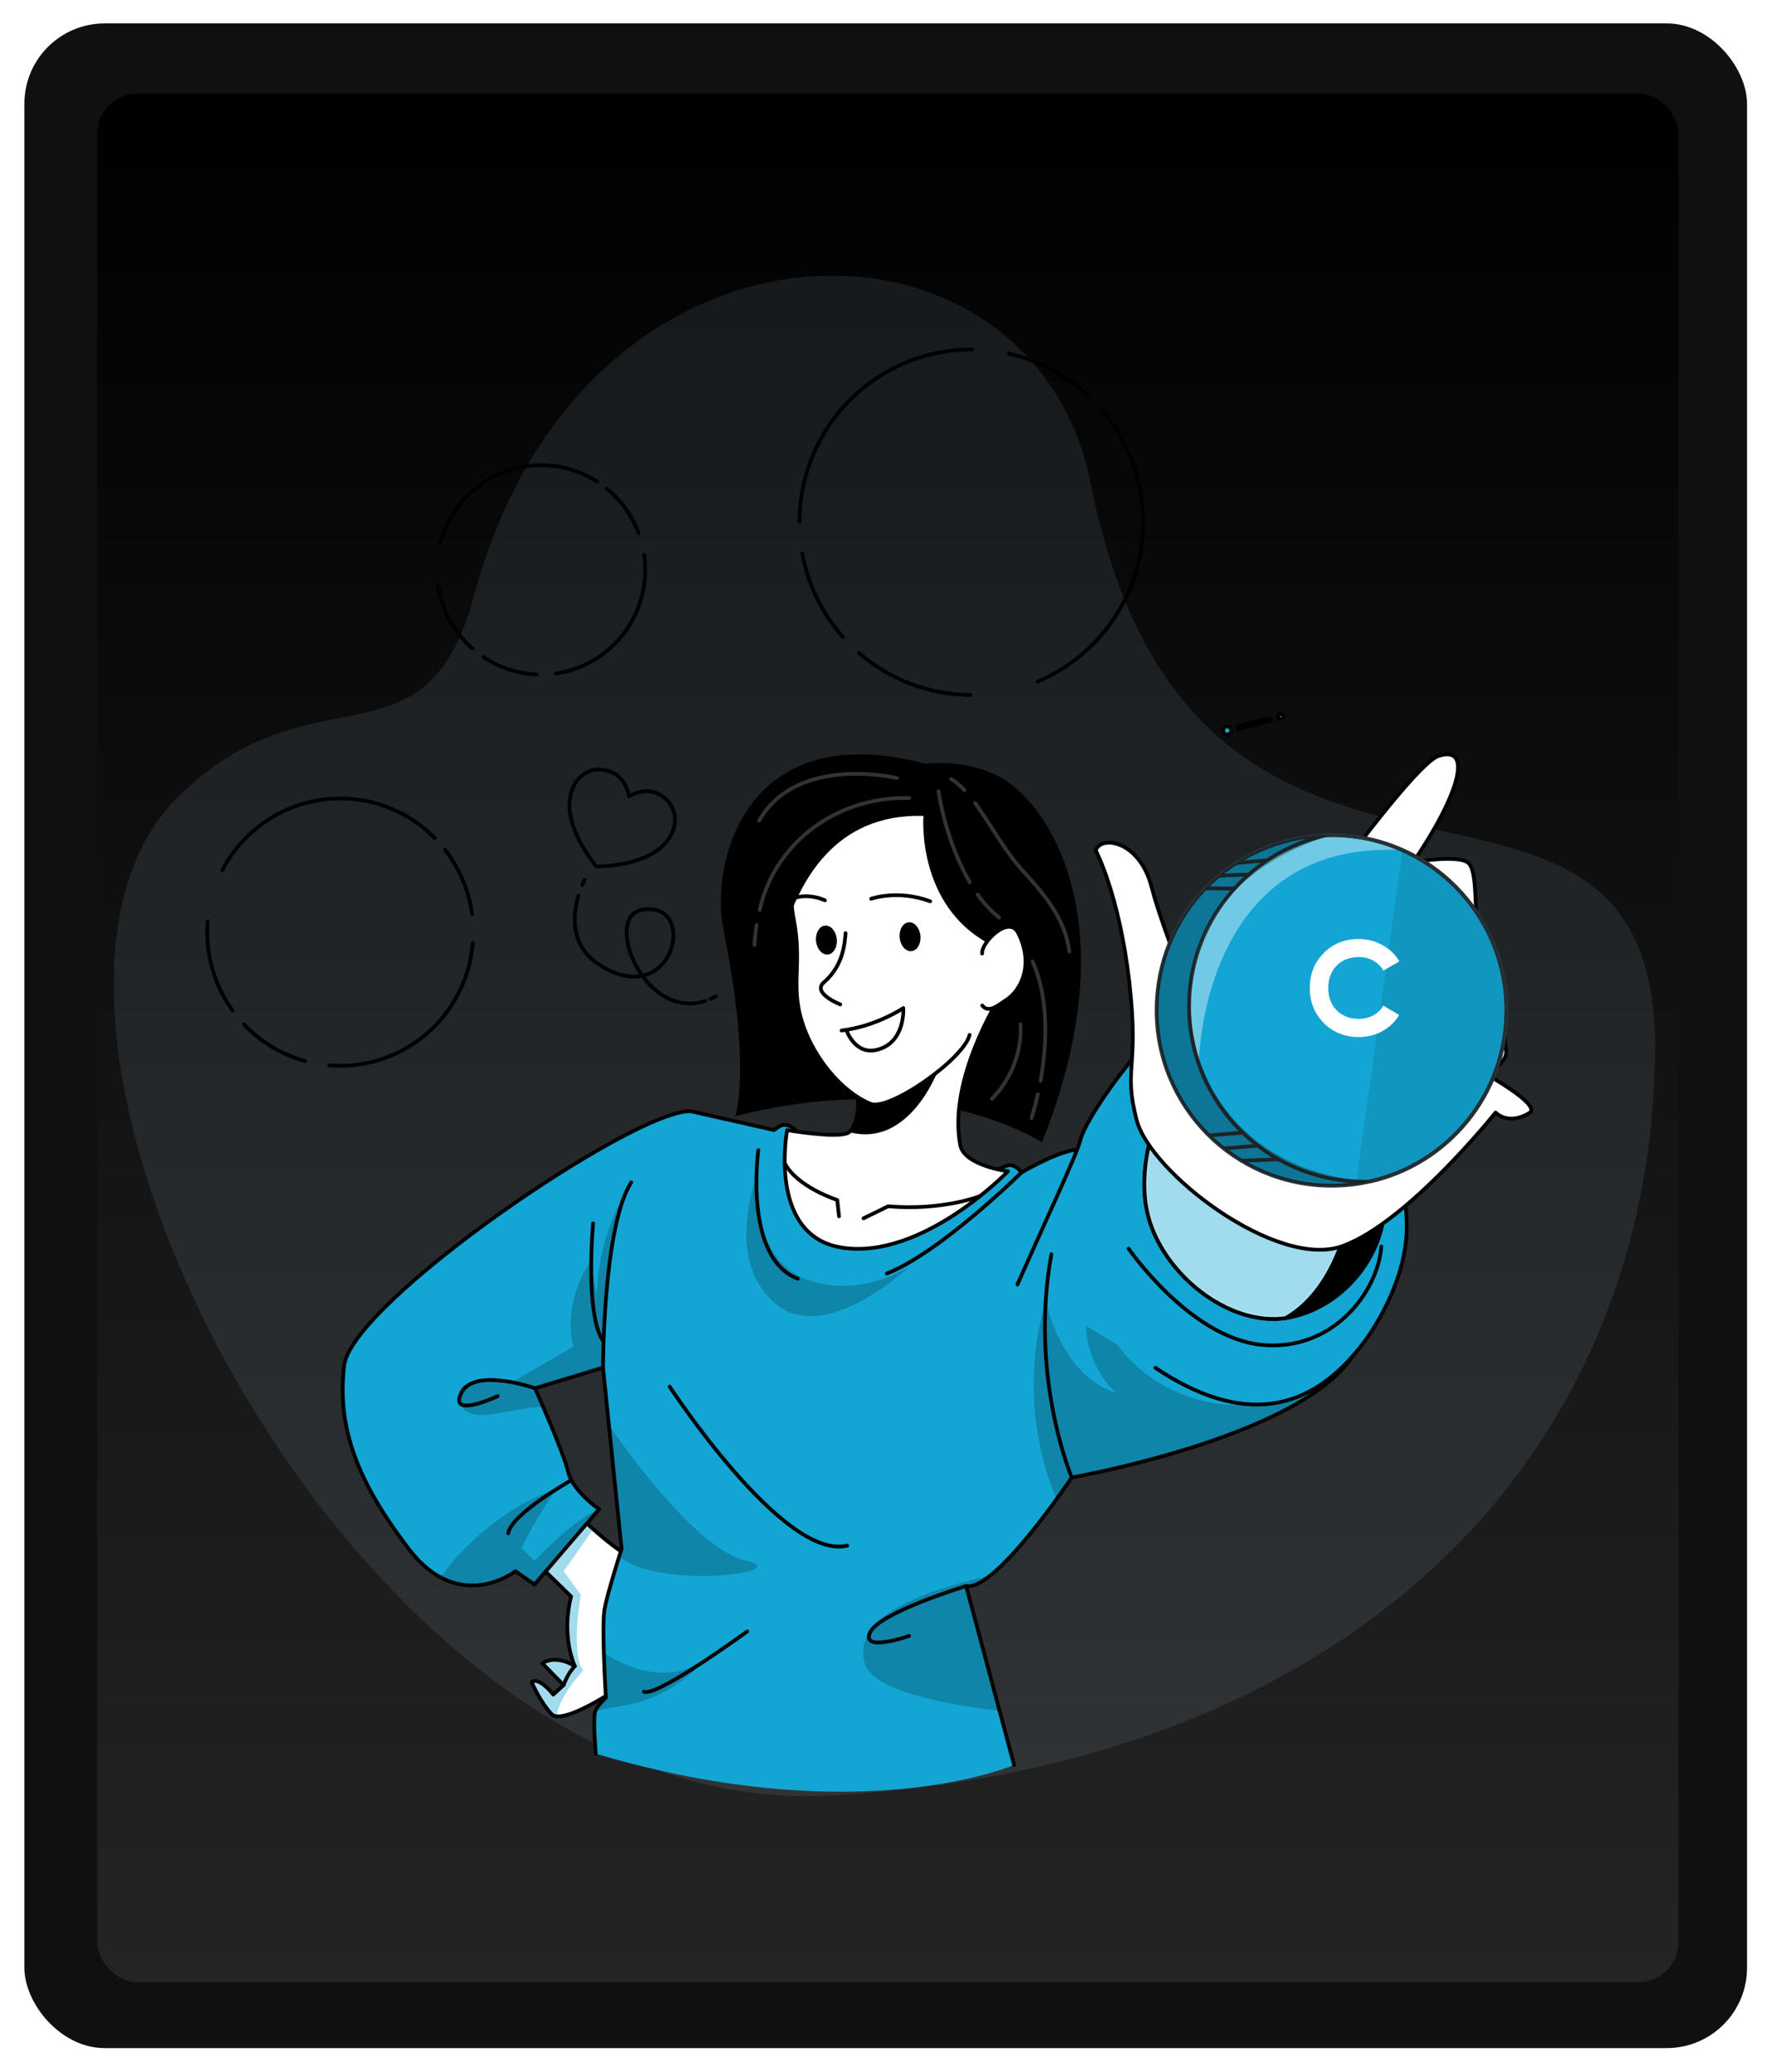 <svg width="474" height="554" viewBox="0 0 474 554" fill="none" xmlns="http://www.w3.org/2000/svg">
<g filter="url(#filter0_d_44_1570)">
<rect x="5.445" y="1.188" width="462.95" height="543.509" rx="22.557" fill="#101010" stroke="white" stroke-width="2.148"/>
<rect x="26" y="21" width="423" height="505" rx="10.741" fill="url(#paint0_linear_44_1570)"/>
<g clip-path="url(#clip0_44_1570)">
<g opacity="0.1">
<path d="M47.413 209.312C83.488 173.352 113.807 203.746 126.802 155.324C156.166 45.941 276.272 47.455 291.783 125.397C319.727 265.834 443.992 177.173 442.697 277.687C441.317 384.992 362.47 468.284 221.578 476.114C95.27 483.13 -12.35 268.899 47.413 209.312Z" fill="#13A6D4"/>
<path opacity="0.7" d="M47.413 209.312C83.488 173.352 113.807 203.746 126.802 155.324C156.166 45.941 276.272 47.455 291.783 125.397C319.727 265.834 443.992 177.173 442.697 277.687C441.317 384.992 362.47 468.284 221.578 476.114C95.27 483.13 -12.35 268.899 47.413 209.312Z" fill="white"/>
</g>
<path d="M162.311 126.652C166.084 129.735 169.073 133.814 170.831 138.561" stroke="black" stroke-linecap="round" stroke-linejoin="round"/>
<path d="M117.781 141.23C120.56 130.688 129.368 122.299 140.79 120.659C147.663 119.675 154.304 121.3 159.73 124.777" stroke="black" stroke-linecap="round" stroke-linejoin="round"/>
<path d="M126.353 169.402C121.529 165.153 118.131 159.207 117.152 152.321" stroke="black" stroke-linecap="round" stroke-linejoin="round"/>
<path d="M143.537 176.337C138.343 176.114 133.428 174.444 129.268 171.656" stroke="black" stroke-linecap="round" stroke-linejoin="round"/>
<path d="M172.311 144.409C174.487 159.711 163.901 173.894 148.662 176.081" stroke="black" stroke-linecap="round" stroke-linejoin="round"/>
<path d="M119.011 223.167C122.848 228.086 125.414 234.009 126.273 240.425" stroke="black" stroke-linecap="round" stroke-linejoin="round"/>
<path d="M59.457 228.687C65.875 216.344 79.208 208.4 93.896 209.596C102.732 210.322 110.551 214.225 116.323 220.099" stroke="black" stroke-linecap="round" stroke-linejoin="round"/>
<path d="M62.21 266.207C57.395 259.542 54.838 251.182 55.551 242.325" stroke="black" stroke-linecap="round" stroke-linejoin="round"/>
<path d="M81.653 279.717C75.237 277.97 69.597 274.483 65.201 269.838" stroke="black" stroke-linecap="round" stroke-linejoin="round"/>
<path d="M126.468 248.123C124.873 267.805 107.711 282.454 88.123 280.852" stroke="black" stroke-linecap="round" stroke-linejoin="round"/>
<path d="M291.139 101.833C285.264 96.336 277.953 92.363 269.832 90.549" stroke="black" stroke-linecap="round" stroke-linejoin="round"/>
<path d="M277.554 178.25C294.079 171.296 305.707 154.935 305.778 135.798C305.821 124.297 301.669 113.76 294.778 105.649" stroke="black" stroke-linecap="round" stroke-linejoin="round"/>
<path d="M229.779 170.59C237.79 177.553 248.226 181.771 259.652 181.814" stroke="black" stroke-linecap="round" stroke-linejoin="round"/>
<path d="M214.606 143.954C216.137 152.442 219.985 160.123 225.462 166.312" stroke="black" stroke-linecap="round" stroke-linejoin="round"/>
<path d="M259.993 89.452C234.605 89.358 213.95 109.959 213.856 135.468" stroke="black" stroke-linecap="round" stroke-linejoin="round"/>
<path d="M178.148 209.693C174.305 206.212 170.301 207.717 168.247 208.933C167.84 206.576 166.404 202.533 161.272 201.821C155.704 201.056 151.138 206.494 152.601 214.095C153.657 219.564 157.119 224.583 158.967 226.955C159.189 227.241 159.391 227.487 159.563 227.691C159.827 227.692 160.151 227.693 160.506 227.674C163.51 227.563 169.55 226.984 174.39 224.269C181.122 220.501 182.304 213.471 178.138 209.693L178.148 209.693Z" stroke="black" stroke-linecap="round" stroke-linejoin="round"/>
<path d="M156.404 231.217C156.404 231.217 156.128 231.726 155.76 232.602" stroke="black" stroke-linecap="round" stroke-linejoin="round"/>
<path d="M154.745 235.422C153.245 240.443 152.331 248.8 160.277 253.927C180.24 266.817 187.089 236.612 171.757 239.268C161.248 241.095 172.185 268.969 188.633 263.636" stroke="black" stroke-linecap="round" stroke-linejoin="round"/>
<path d="M190.025 263.101C190.483 262.909 190.94 262.686 191.398 262.433" stroke="black" stroke-linecap="round" stroke-linejoin="round"/>
<path d="M164.756 447.743C164.756 447.743 153.434 455.419 148.89 454.893C148.322 454.83 147.887 454.655 147.553 454.317C144.591 451.227 142.237 445.825 142.237 445.825C142.237 445.825 143.654 443.862 147.998 449.098L150.778 446.55L145.076 440.748C145.076 440.748 148.303 438.19 153.76 441.483C153.579 441.085 150.076 433.364 152.773 422.872L139.488 409.916L151.327 399.631L152.243 398.839C152.243 398.839 152.981 399.576 154.184 400.722C155.347 401.838 156.935 403.322 158.674 404.858C162.821 408.544 167.839 412.549 170.021 412.516C174.06 412.45 164.756 447.733 164.756 447.733L164.756 447.743Z" fill="white"/>
<mask id="mask0_44_1570" style="mask-type:luminance" maskUnits="userSpaceOnUse" x="139" y="398" width="33" height="57">
<path d="M164.756 447.743C164.756 447.743 153.434 455.419 148.89 454.893C148.322 454.83 147.887 454.655 147.553 454.317C144.591 451.227 142.237 445.825 142.237 445.825C142.237 445.825 143.654 443.862 147.998 449.098L150.778 446.55L145.076 440.748C145.076 440.748 148.303 438.19 153.76 441.483C153.579 441.085 150.076 433.364 152.773 422.872L139.488 409.916L151.327 399.631L152.243 398.839C152.243 398.839 152.981 399.576 154.184 400.722C155.347 401.838 156.935 403.322 158.674 404.858C162.821 408.544 167.839 412.549 170.021 412.516C174.06 412.45 164.756 447.733 164.756 447.733L164.756 447.743Z" fill="white"/>
</mask>
<g mask="url(#mask0_44_1570)">
<path opacity="0.4" d="M156.049 442.654C156.049 442.654 149.591 449.298 148.89 454.893C148.322 454.83 147.887 454.655 147.553 454.317C144.591 451.227 142.237 445.825 142.237 445.825C142.237 445.825 143.654 443.862 147.998 449.098L150.778 446.55L145.076 440.748C145.076 440.748 148.303 438.19 153.76 441.483C153.579 441.085 150.076 433.364 152.773 422.872L139.488 409.916L151.327 399.631L154.174 400.722C155.337 401.838 156.925 403.322 158.664 404.858C156.154 408.529 150.779 416.116 150.779 416.116L155.372 422.433C155.372 422.433 152.513 438.308 156.039 442.644L156.049 442.654Z" fill="#13A6D4"/>
</g>
<path d="M164.756 447.743C164.756 447.743 153.434 455.419 148.89 454.893C148.322 454.83 147.887 454.655 147.553 454.317C144.591 451.227 142.237 445.825 142.237 445.825C142.237 445.825 143.654 443.862 147.998 449.098L150.778 446.55L145.076 440.748C145.076 440.748 148.303 438.19 153.76 441.483C153.579 441.085 150.076 433.364 152.773 422.872L139.488 409.916L151.327 399.631L152.243 398.839C152.243 398.839 152.981 399.576 154.184 400.722C155.347 401.838 156.935 403.322 158.674 404.858C162.821 408.544 167.839 412.549 170.021 412.516C174.06 412.45 164.756 447.733 164.756 447.733L164.756 447.743Z" stroke="black" stroke-linecap="round" stroke-linejoin="round"/>
<path d="M150.778 446.56C150.778 446.56 151.774 443.464 153.77 441.504" stroke="black" stroke-linecap="round" stroke-linejoin="round"/>
<path d="M361.86 358.566C360.248 361.007 358.058 363.303 355.442 365.465C355.442 365.465 355.442 365.465 355.432 365.465C334.597 382.67 286.682 391.027 286.682 391.027C286.682 391.027 285.069 393.437 282.591 396.864C278.144 403.026 270.854 412.481 264.921 417.21C262.417 419.22 260.15 420.374 258.446 420.051L267.303 453.424L271.268 467.916C271.268 467.916 229.913 485.861 159.356 464.903C159.356 464.903 158.588 455.642 159.194 453.667C159.225 453.575 159.256 453.473 159.287 453.382C159.952 451.793 162.07 449.895 162.07 449.895C162.07 449.895 161.696 443.939 161.516 437.872C161.371 433.161 161.348 428.389 161.7 426.27C162.209 423.213 164.469 415.83 165.598 412.204C165.999 410.921 166.266 410.106 166.266 410.106L162.877 377.019L161.897 367.493C161.897 367.493 161.878 367.319 161.849 366.993C161.849 366.921 161.849 366.85 161.829 366.758L161.29 361.648L143.106 367.158C143.106 367.158 144.062 369.292 145.35 372.305C147.714 377.799 151.194 386.172 151.963 389.479C152.023 389.754 152.103 390.009 152.194 390.275C153.86 395.103 160.247 399.501 160.247 399.501L142.973 419.635L137.903 416.047C137.903 416.047 137.16 416.626 135.848 417.335C132.493 419.147 125.471 421.803 117.825 417.676C115.03 416.167 112.157 413.76 109.35 410.09C95.859 392.401 90.088 378.014 92.058 361.117C94.028 344.21 169.785 292.482 184.77 293.077L207.055 298.115C207.534 297.719 208.846 296.684 209.851 296.739C213.909 296.957 213.993 301.699 213.993 301.699L263.937 310.04C263.937 310.04 269.121 307.449 270.024 307.503C272.236 307.624 273.172 309.534 273.172 309.534C273.172 309.534 286.149 301.792 290.313 303.622C303.979 309.607 372.034 343.147 361.86 358.556L361.86 358.566Z" fill="#13A6D4"/>
<path opacity="0.2" d="M187.929 440.457C187.929 440.457 180.131 450.002 166.252 452.163C163.622 452.572 161.307 452.991 159.286 453.402C159.952 451.814 162.069 449.915 162.069 449.915C162.069 449.915 161.696 443.959 161.515 437.892C167.366 441.768 177.567 446.292 187.929 440.457Z" fill="black"/>
<path opacity="0.2" d="M165.608 412.235C166.008 410.952 166.275 410.137 166.275 410.137L162.887 377.05C168.115 384.634 186.751 410.498 199.658 413.329C213.143 416.285 177.031 421.28 165.618 412.235L165.608 412.235Z" fill="black"/>
<path opacity="0.2" d="M267.293 453.455C253.194 451.791 233.258 448.149 231.287 440.72C228.225 429.126 243.369 422.229 264.9 417.231C262.396 419.24 260.129 420.394 258.426 420.072L267.283 453.444L267.293 453.455Z" fill="black"/>
<path opacity="0.2" d="M355.432 365.476C334.597 382.68 286.681 391.037 286.681 391.037C286.681 391.037 285.069 393.447 282.591 396.874C278.577 387.357 272.815 367.678 279.734 343.54C279.734 343.54 283.353 363.629 298.647 368.457C298.647 368.457 286.96 359.646 291.127 338.535C291.127 338.535 295.033 363.407 321.035 370.365C333.686 373.746 346.059 370.1 355.442 365.465L355.432 365.476Z" fill="black"/>
<path opacity="0.2" d="M161.849 367.023L161.29 361.679L143.106 367.189C143.106 367.189 144.062 369.323 145.35 372.336C138.402 371.586 125.207 378.022 122.93 370.958C120.191 362.424 137.237 365.424 137.237 365.424L153.365 356.073C150.37 342.98 158.148 333.181 158.148 333.181L159.586 342.311C160.36 324.971 167.143 315.504 167.143 315.504C161.481 329.196 161.508 362.954 161.849 367.023Z" fill="black"/>
<path opacity="0.2" d="M160.246 399.521L142.973 419.655L137.902 416.068C137.902 416.068 137.159 416.646 135.848 417.355C132.492 419.168 125.471 421.823 117.825 417.696C123.424 409.968 134.983 398.602 148.698 394.248C148.698 394.248 143.026 402.516 139.498 409.905L143.016 413.416C143.016 413.416 151.871 403.344 160.247 399.511L160.246 399.521Z" fill="black"/>
<path opacity="0.2" d="M202.351 310.71C202.345 312.484 201.154 332.697 215.766 338.094C230.378 343.49 243.42 334.475 243.42 334.475C243.42 334.475 220.895 356.139 207.29 344.465C193.685 332.792 202.351 310.71 202.351 310.71Z" fill="black"/>
<path d="M159.356 464.923C159.356 464.923 158.598 455.663 159.194 453.687C159.698 452.037 162.07 449.915 162.07 449.915C162.07 449.915 160.901 431.141 161.711 426.301C162.406 422.154 166.276 410.127 166.276 410.127L161.3 361.679L143.116 367.189C143.116 367.189 150.785 384.387 151.963 389.509C153.142 394.632 160.247 399.542 160.247 399.542L142.963 419.675L137.892 416.098C137.892 416.098 122.841 427.839 109.34 410.141C95.849 392.442 90.077 378.065 92.047 361.158C94.018 344.25 169.775 292.522 184.77 293.118L207.055 298.156C207.544 297.76 208.846 296.725 209.851 296.779C213.909 296.998 213.993 301.74 213.993 301.74L263.937 310.071C263.937 310.071 269.131 307.49 270.034 307.534C272.246 307.654 273.183 309.554 273.183 309.554C273.183 309.554 286.159 301.813 290.323 303.643C303.989 309.627 372.034 343.168 361.86 358.576C347.421 380.454 286.682 391.047 286.682 391.047C286.682 391.047 266.376 421.569 258.436 420.082L271.268 467.957" stroke="black" stroke-linecap="round" stroke-linejoin="round"/>
<path d="M309.033 361.715C331.909 377.022 350.407 374.276 364.949 354.744C364.949 354.744 377.051 339.19 376.261 322.343C375.471 305.497 371.676 250.579 319.407 264.426C310.804 266.708 290.654 293.622 288.932 301.028C288.148 304.41 280.028 321.641 272.149 339.464" fill="#13A6D4"/>
<path d="M309.033 361.715C331.909 377.022 350.407 374.276 364.949 354.744C364.949 354.744 377.051 339.19 376.261 322.343C375.471 305.497 371.676 250.579 319.407 264.426C310.804 266.708 290.654 293.622 288.932 301.028C288.148 304.41 280.028 321.641 272.149 339.464" stroke="black" stroke-linecap="round" stroke-linejoin="round"/>
<path d="M247.579 200.223C247.579 200.223 262.189 198.054 272.313 207.217C285.106 218.806 299.4 249.976 278.682 301.469C278.682 301.469 248.447 281.129 196.657 294.467C196.657 294.467 201.157 282.381 193.474 244.282C190.007 227.049 199.042 187.391 247.579 200.223Z" fill="black"/>
<path d="M224.95 329.553C246.56 333.151 269.632 309.184 269.632 309.184C269.632 309.184 257.877 307.683 256.853 302.133C253.548 284.625 267.195 263.06 267.195 263.06C267.195 263.06 214.689 264.324 223.818 276.297C225.736 278.812 227.046 281.213 227.941 283.47C231.098 291.342 228.864 297.258 227.164 298.699C227.042 298.801 226.9 298.892 226.778 298.953C223.596 300.399 210.555 298.179 210.555 298.179C210.555 298.179 205.236 326.258 224.95 329.543L224.95 329.553Z" fill="white" stroke="black" stroke-linecap="round" stroke-linejoin="round"/>
<path d="M262.16 315.814C262.16 315.814 252.17 319.784 237.573 318.537L230.986 321.755" stroke="black" stroke-linecap="round" stroke-linejoin="round"/>
<path d="M224.433 321.201L223.962 316.856C223.962 316.856 213.209 313.431 209.894 306.975" stroke="black" stroke-linecap="round" stroke-linejoin="round"/>
<path d="M227.164 298.709C243.232 302.99 250.858 282.3 250.858 282.3C250.858 282.3 238.006 278.399 227.941 283.48C231.098 291.352 228.864 297.268 227.164 298.709Z" fill="black"/>
<path d="M268.148 252.164C272.147 230.116 267.891 203.622 234.469 205.69C210.587 207.172 210.683 233.477 212.237 241.334C214.847 254.547 211.022 259.733 215.071 270.84C217.984 278.824 224.79 287.76 232.824 291.134C237.768 293.212 257.861 279.155 259.366 272.697" fill="white"/>
<path d="M268.148 252.164C272.147 230.116 267.891 203.622 234.469 205.69C210.587 207.172 210.683 233.477 212.237 241.334C214.847 254.547 211.022 259.733 215.071 270.84C217.984 278.824 224.79 287.76 232.824 291.134C237.768 293.212 257.861 279.155 259.366 272.697" stroke="black" stroke-linecap="round" stroke-linejoin="round"/>
<path d="M226.184 245.504C225.972 247.981 225.665 254.118 220.423 258.625C217.033 261.539 224.774 264.565 224.774 264.565" stroke="black" stroke-linecap="round" stroke-linejoin="round"/>
<path d="M220.666 236.736C220.666 236.736 213.303 233.1 208.298 239.035" stroke="black" stroke-linecap="round" stroke-linejoin="round"/>
<path d="M233.037 236.313C233.037 236.313 240.17 233.77 248.803 236.993" stroke="black" stroke-linecap="round" stroke-linejoin="round"/>
<path d="M240.659 246.761C240.885 248.893 242.3 250.489 243.833 250.321C245.365 250.163 246.428 248.302 246.202 246.17C245.977 244.038 244.562 242.442 243.029 242.61C241.496 242.767 240.434 244.629 240.659 246.761Z" fill="black"/>
<path d="M225.114 271.54C234.392 270.443 241.625 265.545 241.625 265.545C241.625 265.545 242.281 274.805 234.562 276.704C228.641 278.16 226.373 271.361 226.373 271.361" stroke="black" stroke-linecap="round" stroke-linejoin="round"/>
<path d="M247.021 214.148C247.021 214.148 244.813 240.282 267.741 249.869L278.59 224.777L262.381 206.599L237.882 199.392C201.232 201.551 185.369 224.371 205.489 285.405C205.489 285.405 200.064 212.792 247.021 214.158L247.021 214.148Z" fill="black"/>
<path d="M262.714 250.962C262.41 248.024 269.835 240.568 272.314 245.379C276.545 253.582 273.414 260.708 268.99 263.485C267.006 264.732 264.491 267.067 262.744 264.848" fill="white"/>
<path d="M262.714 250.962C262.41 248.024 269.835 240.568 272.314 245.379C276.545 253.582 273.414 260.708 268.99 263.485C267.006 264.732 264.491 267.067 262.744 264.848" stroke="black" stroke-linecap="round" stroke-linejoin="round"/>
<path d="M218.292 247.647C218.517 249.779 219.932 251.375 221.465 251.207C222.998 251.049 224.06 249.188 223.834 247.056C223.609 244.924 222.194 243.328 220.661 243.496C219.128 243.653 218.066 245.515 218.292 247.647Z" fill="black"/>
<g opacity="0.2">
<path d="M202.397 243.296C202.117 245.069 201.917 246.852 201.809 248.646" stroke="white" stroke-linecap="round" stroke-linejoin="round"/>
<path d="M243.233 209.383C224.676 208.825 207.382 220.649 203.203 239.302" stroke="white" stroke-linecap="round" stroke-linejoin="round"/>
<path d="M239.935 204.039C239.935 204.039 213.19 197.618 203.089 215.413" stroke="white" stroke-linecap="round" stroke-linejoin="round"/>
<path d="M261.534 235.205C263.159 237.495 265.059 239.612 267.285 241.344" stroke="white" stroke-linecap="round" stroke-linejoin="round"/>
<path d="M251.022 207.566C252.422 215.983 255.151 224.527 259.426 231.904" stroke="white" stroke-linecap="round" stroke-linejoin="round"/>
<path d="M277.623 288.578C277.138 290.717 276.572 292.836 275.935 294.934" stroke="white" stroke-linecap="round" stroke-linejoin="round"/>
<path d="M276.202 253.03C280.509 262.732 280.17 274.782 278.347 284.971" stroke="white" stroke-linecap="round" stroke-linejoin="round"/>
<path d="M272.954 269.892C272.954 269.892 274.243 280.704 265.331 289.796" stroke="white" stroke-linecap="round" stroke-linejoin="round"/>
<path d="M260.823 210.723C265.356 216.928 268.711 223.578 273.966 229.246C279.505 235.22 285.03 242.052 286.044 250.436" stroke="white" stroke-linecap="round" stroke-linejoin="round"/>
<path d="M254.434 204.266C255.74 205.127 256.923 206.151 257.995 207.286" stroke="white" stroke-linecap="round" stroke-linejoin="round"/>
</g>
<path d="M345.48 348.167C344.952 348.288 344.414 348.377 343.866 348.447C329.49 350.453 313.421 338.434 308.035 324.028C303.785 312.665 307.587 299.802 309.657 294.293C310.313 292.573 310.783 291.565 310.783 291.565C319.495 279.159 369.785 303.671 370.314 317.081C370.853 330.48 360.246 344.959 345.47 348.157L345.48 348.167Z" fill="black" stroke="black" stroke-linecap="round" stroke-linejoin="round"/>
<path d="M361.347 318.873C361.347 318.873 358.407 340.161 343.866 348.447C329.49 350.453 313.421 338.434 308.035 324.028C303.785 312.665 307.587 299.802 309.657 294.294C309.657 294.283 309.667 294.294 309.667 294.294C326.679 284.62 361.347 318.873 361.347 318.873Z" fill="white"/>
<mask id="mask1_44_1570" style="mask-type:luminance" maskUnits="userSpaceOnUse" x="306" y="292" width="56" height="57">
<path d="M361.347 318.873C361.347 318.873 358.407 340.161 343.866 348.447C329.49 350.453 313.421 338.434 308.035 324.028C303.785 312.665 307.587 299.802 309.657 294.294C309.657 294.283 309.667 294.294 309.667 294.294C326.679 284.62 361.347 318.873 361.347 318.873Z" fill="white"/>
</mask>
<g mask="url(#mask1_44_1570)">
<path opacity="0.4" d="M361.347 318.873C361.347 318.873 358.407 340.161 343.866 348.447C329.49 350.453 313.421 338.434 308.035 324.028C303.785 312.665 307.587 299.802 309.657 294.294C309.657 294.283 309.667 294.294 309.667 294.294C326.679 284.62 361.347 318.873 361.347 318.873Z" fill="#13A6D4"/>
</g>
<path d="M361.347 318.873C361.347 318.873 358.407 340.161 343.866 348.447C329.49 350.453 313.421 338.434 308.035 324.028C303.785 312.665 307.587 299.802 309.657 294.294C309.657 294.283 309.667 294.294 309.667 294.294C326.679 284.62 361.347 318.873 361.347 318.873Z" stroke="black" stroke-linecap="round" stroke-linejoin="round"/>
<path d="M301.905 329.868C301.905 329.868 318.175 353.521 337.275 355.559C356.364 357.598 368.641 341.473 369.487 329.282" stroke="black" stroke-linecap="round" stroke-linejoin="round"/>
<path d="M293.095 223.342C294.551 219.3 304.865 220.694 308.086 233.318C311.307 245.942 324.111 276.607 324.111 276.607C324.111 276.607 375.664 200.982 384.868 198.1C394.072 195.208 390.381 208.337 378.035 226.521C378.035 226.521 389.55 224.524 392.556 226.574C395.572 228.625 394.056 240.864 395.643 245.162C398.316 252.36 392.313 253.857 392.313 253.857C392.313 253.857 397.031 253.834 400.308 256.945C403.594 260.057 401.893 272.877 402.813 276.51C403.743 280.143 397.441 283.178 397.441 283.178C397.441 283.178 412.529 291.523 409.102 293.58C403.335 297.056 400.061 293.465 400.061 293.465C400.061 293.465 376.726 322.692 359.188 329.152C341.65 335.613 307.632 309.549 304.021 295.404C300.41 281.26 304.78 282.153 302.087 258.622C299.394 235.1 293.075 223.332 293.075 223.332L293.095 223.342Z" fill="white" stroke="black" stroke-linecap="round" stroke-linejoin="round"/>
<path d="M329.318 191.043C329.469 191.635 329.111 192.235 328.532 192.386C327.943 192.537 327.346 192.178 327.196 191.596C327.046 191.004 327.403 190.404 327.982 190.253C328.571 190.102 329.168 190.461 329.318 191.043Z" fill="#13A6D4" stroke="black" stroke-linecap="round" stroke-linejoin="round"/>
<path d="M343.243 187.445C343.333 187.812 343.119 188.188 342.743 188.289C342.377 188.379 342.003 188.164 341.903 187.786C341.813 187.419 342.027 187.042 342.403 186.942C342.769 186.851 343.143 187.067 343.243 187.445Z" fill="#13A6D4" stroke="black" stroke-linecap="round" stroke-linejoin="round"/>
<path d="M339.417 188.023L331.309 190.115C331.135 190.16 331.03 190.338 331.075 190.512L331.108 190.64C331.152 190.815 331.329 190.92 331.503 190.875L339.611 188.784C339.785 188.739 339.89 188.561 339.845 188.386L339.812 188.258C339.768 188.084 339.591 187.978 339.417 188.023Z" fill="#13A6D4" stroke="black" stroke-linecap="round" stroke-linejoin="round"/>
<path d="M286.681 391.037C286.681 391.037 275.244 364.027 281.25 331.342" stroke="black" stroke-linecap="round" stroke-linejoin="round"/>
<path d="M258.436 420.072C258.436 420.072 235.092 427.153 232.707 432.527C230.323 437.912 243.166 433.423 243.166 433.423" stroke="black" stroke-linecap="round" stroke-linejoin="round"/>
<path d="M273.183 309.544C273.183 309.544 251.632 330.845 237.243 336.501" stroke="black" stroke-linecap="round" stroke-linejoin="round"/>
<path d="M202.844 303.534C202.844 303.534 198.831 332.383 213.402 337.891" stroke="black" stroke-linecap="round" stroke-linejoin="round"/>
<path d="M161.3 361.669C161.3 361.669 161.318 323.822 168.85 312.146" stroke="black" stroke-linecap="round" stroke-linejoin="round"/>
<path d="M158.652 323.109C158.652 323.109 156.465 346.602 161.145 354.287" stroke="black" stroke-linecap="round" stroke-linejoin="round"/>
<path d="M143.116 367.189C143.116 367.189 126.811 361.48 123.396 368.472C119.981 375.464 133.134 369.303 133.134 369.303" stroke="black" stroke-linecap="round" stroke-linejoin="round"/>
<path d="M152.848 391.766C152.848 391.766 136.782 400.78 135.931 405.977" stroke="black" stroke-linecap="round" stroke-linejoin="round"/>
<path d="M179.13 366.751C179.13 366.751 209.652 413.478 226.614 409.259" stroke="black" stroke-linecap="round" stroke-linejoin="round"/>
<path d="M199.862 432.212C199.862 432.212 175.728 449.853 172.232 448.342" stroke="black" stroke-linecap="round" stroke-linejoin="round"/>
<path opacity="0.2" d="M368.735 357.185C370.363 355.855 371.442 354.972 371.788 354.688C371.422 355.003 370.373 355.916 368.735 357.185Z" fill="black"/>
<g clip-path="url(#clip1_44_1570)">
<path d="M402.973 266.344C402.89 288.585 387.346 307.154 366.558 311.866C366.506 311.878 366.468 311.878 366.416 311.904C365.191 312.17 363.953 312.411 362.703 312.587C360.524 312.889 358.281 313.048 356.013 313.04C330.166 312.944 309.292 291.879 309.388 265.998C309.483 240.118 329.594 220.133 354.646 219.335C355.071 219.298 355.509 219.3 355.96 219.301C356.102 219.289 356.231 219.29 356.373 219.29C356.527 219.291 356.695 219.291 356.849 219.305C363.356 219.38 369.549 220.797 375.158 223.322C391.598 230.624 403.043 247.163 402.973 266.344Z" fill="#13A6D4"/>
<path opacity="0.4" d="M375.157 223.322C321.127 220.309 320.66 280.394 320.66 280.394C320.66 280.394 312.486 260.756 326.032 239.082C333.589 226.964 346.725 221.642 356.836 219.305C363.343 219.38 369.536 220.797 375.144 223.322L375.157 223.322Z" fill="white"/>
<path d="M402.973 266.344C402.89 288.636 387.269 307.244 366.416 311.904C363.076 312.666 359.595 313.053 356.013 313.04C330.166 312.944 309.292 291.879 309.388 265.998C309.483 240.118 329.594 220.133 354.646 219.335C355.213 219.299 355.793 219.288 356.373 219.29C382.207 219.386 403.081 240.451 402.985 266.344L402.973 266.344Z" stroke="#263238" stroke-linecap="round" stroke-linejoin="round"/>
<path d="M402.973 266.344C402.89 288.636 387.269 307.244 366.416 311.904C365.849 311.94 365.269 311.951 364.689 311.949C338.842 311.853 317.981 290.788 318.077 264.895C318.172 242.603 333.793 223.983 354.646 219.335C355.213 219.299 355.793 219.288 356.373 219.29C382.207 219.386 403.081 240.451 402.985 266.344L402.973 266.344Z" stroke="#263238" stroke-linecap="round" stroke-linejoin="round"/>
<path d="M332.123 306.381L342.02 305.953" stroke="#263238" stroke-linecap="round" stroke-linejoin="round"/>
<path d="M327.38 303.072L336.016 302.368" stroke="#263238" stroke-linecap="round" stroke-linejoin="round"/>
<path d="M323.528 299.586L332.15 298.882" stroke="#263238" stroke-linecap="round" stroke-linejoin="round"/>
<path d="M322.586 233.545L329.982 233.572" stroke="#263238" stroke-linecap="round" stroke-linejoin="round"/>
<path d="M326.258 230.138L333.604 229.829" stroke="#263238" stroke-linecap="round" stroke-linejoin="round"/>
<path d="M330.871 226.747L338.63 226.04" stroke="#263238" stroke-linecap="round" stroke-linejoin="round"/>
<path opacity="0.3" d="M366.557 311.865C366.557 311.865 366.467 311.878 366.416 311.904C363.075 312.666 359.595 313.053 356.013 313.04C330.165 312.944 309.292 291.879 309.387 265.998C309.483 240.118 329.594 220.133 354.646 219.335C355.071 219.298 355.509 219.3 355.96 219.301C344.53 222.873 325.375 232.006 320.188 251.181C312.82 278.416 329.044 309.442 366.557 311.865Z" fill="black"/>
<path opacity="0.1" d="M402.972 266.344C402.89 288.585 387.346 307.153 366.557 311.866C366.506 311.878 366.467 311.878 366.416 311.904C365.191 312.17 363.953 312.411 362.702 312.587L375.157 223.322C391.598 230.624 403.043 247.163 402.972 266.344Z" fill="black"/>
<path d="M363.422 273.282C359.63 273.268 356.502 271.996 354.04 269.467C351.577 266.938 350.353 263.825 350.366 260.129C350.38 256.409 351.627 253.306 354.109 250.819C356.59 248.308 359.727 247.06 363.519 247.074C365.799 247.082 367.897 247.63 369.813 248.717C371.753 249.78 373.259 251.226 374.333 253.054L370.039 255.522C369.42 254.392 368.535 253.513 367.385 252.884C366.236 252.232 364.941 251.903 363.501 251.898C361.053 251.889 359.07 252.65 357.552 254.18C356.059 255.71 355.307 257.7 355.298 260.148C355.289 262.572 356.026 264.554 357.508 266.096C359.015 267.637 360.992 268.413 363.44 268.422C364.88 268.427 366.177 268.12 367.331 267.5C368.509 266.857 369.401 265.984 370.005 264.882L374.28 267.382C373.193 269.202 371.687 270.648 369.764 271.721C367.84 272.77 365.726 273.29 363.422 273.282Z" fill="white"/>
</g>
</g>
</g>
<defs>
<filter id="filter0_d_44_1570" x="0.371" y="0.113" width="473.098" height="553.658" filterUnits="userSpaceOnUse" color-interpolation-filters="sRGB">
<feFlood flood-opacity="0" result="BackgroundImageFix"/>
<feColorMatrix in="SourceAlpha" type="matrix" values="0 0 0 0 0 0 0 0 0 0 0 0 0 0 0 0 0 0 127 0" result="hardAlpha"/>
<feOffset dy="4"/>
<feGaussianBlur stdDeviation="2"/>
<feComposite in2="hardAlpha" operator="out"/>
<feColorMatrix type="matrix" values="0 0 0 0 0 0 0 0 0 0 0 0 0 0 0 0 0 0 0.25 0"/>
<feBlend mode="normal" in2="BackgroundImageFix" result="effect1_dropShadow_44_1570"/>
<feBlend mode="normal" in="SourceGraphic" in2="effect1_dropShadow_44_1570" result="shape"/>
</filter>
<linearGradient id="paint0_linear_44_1570" x1="237.5" y1="21" x2="237.5" y2="526" gradientUnits="userSpaceOnUse">
<stop/>
<stop offset="1" stop-color="#252424"/>
</linearGradient>
<clipPath id="clip0_44_1570">
<rect width="412.328" height="406.601" fill="white" transform="translate(31.148 69) rotate(0.212)"/>
</clipPath>
<clipPath id="clip1_44_1570">
<rect width="94.874" height="95.041" fill="white" transform="translate(308.919 218.469) rotate(0.212)"/>
</clipPath>
</defs>
</svg>
